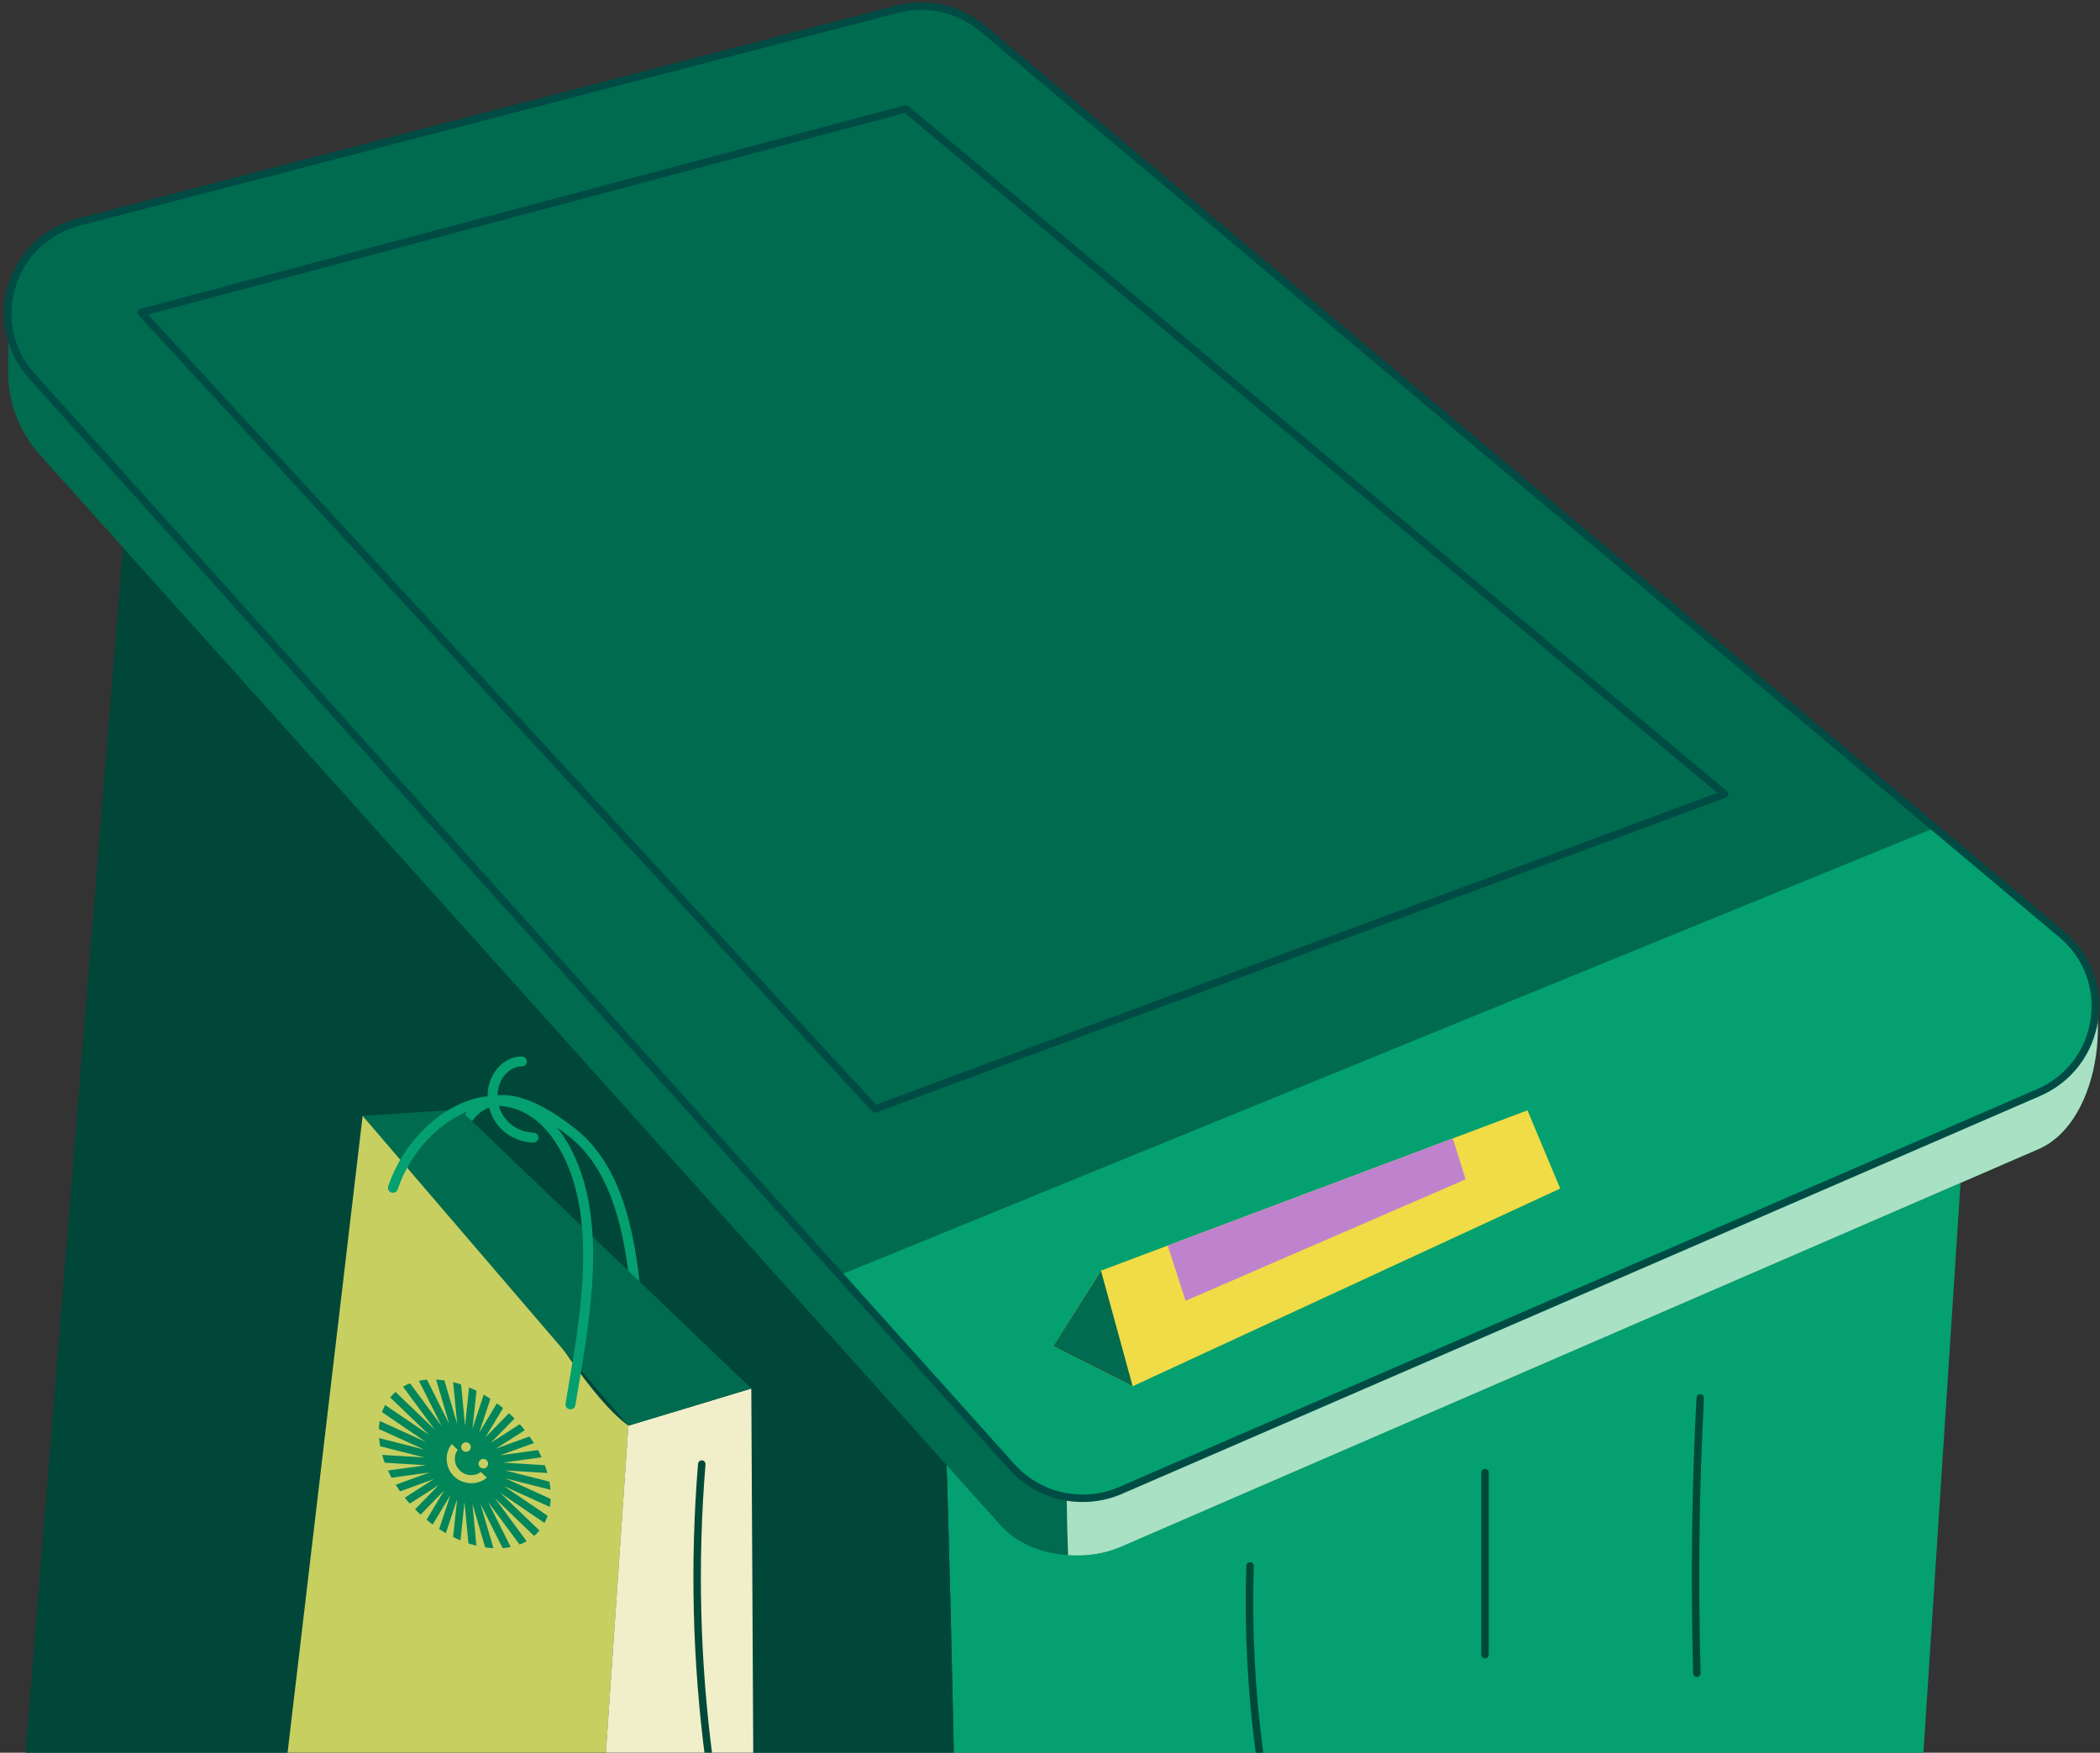 <svg width="496" height="414" viewBox="0 0 496 414" fill="none" xmlns="http://www.w3.org/2000/svg">
    <rect x="0" y="0" width="496" height="414" fill="#333333" stroke="none"/>
    <path d="M221.83 313.784C223.666 318.528 225.868 444.48 225.868 444.48H452.312L464.683 254.539L221.83 313.784Z"
          fill="#04A06F"/>
    <path d="M221.829 313.785C223.666 318.529 225.867 444.482 225.867 444.482H3.566L31.017 104.986L221.829 313.785Z"
          fill="#004739"/>
    <path d="M489.815 223.564L456.985 208.897L2.048 70.891L1.907 87.629C1.848 94.939 4.532 102.014 9.429 107.464L236.473 360.429C242.924 367.609 255.802 369.245 264.677 365.396L481.445 271.45C496.666 264.858 499.656 235.324 489.803 223.564H489.815Z"
          fill="#006B4F"/>
    <path d="M489.815 223.562L459.469 210.002C455.455 211.403 451.511 213.039 447.615 214.71C375.893 245.41 310.715 289.022 251.988 340.133C251.824 349.197 251.93 358.273 252.271 367.337C256.603 367.643 260.982 366.984 264.678 365.383L481.446 271.436C496.666 264.844 499.656 235.31 489.803 223.551L489.815 223.562Z"
          fill="#A8E1C3"/>
    <path d="M264.678 352.033L481.446 258.087C496.666 251.495 499.632 231.342 486.955 220.701L232.071 6.711C226.492 2.026 218.982 0.343 211.919 2.179L18.576 52.466C2.378 56.68 -3.625 76.397 7.522 88.804L238.981 346.454C245.432 353.634 255.802 355.882 264.678 352.033Z"
          fill="#006B4F"/>
    <path d="M486.955 220.702L456.985 195.535L198.335 301.194L238.981 346.443C245.432 353.623 255.802 355.872 264.678 352.022L481.446 258.076C496.666 251.484 499.632 231.332 486.955 220.69V220.702Z"
          fill="#04A06F"/>
    <path d="M264.678 352.033L481.446 258.087C496.666 251.495 499.632 231.342 486.955 220.701L232.071 6.711C226.492 2.026 218.982 0.343 211.919 2.179L18.576 52.466C2.378 56.68 -3.625 76.397 7.522 88.804L238.981 346.454C245.432 353.634 255.802 355.882 264.678 352.033Z"
          stroke="#004C45" stroke-width="1.766" stroke-linecap="round" stroke-linejoin="round"/>
    <path d="M33.337 73.818L206.657 261.935L407.346 187.576L213.967 25.721L33.337 73.818Z" stroke="#004C45"
          stroke-width="1.766" stroke-linecap="round" stroke-linejoin="round"/>
    <path d="M401.575 330.199C400.447 351.847 400.176 373.553 400.788 395.224" stroke="#004938" stroke-width="1.766"
          stroke-linecap="round" stroke-linejoin="round"/>
    <path d="M350.749 347.842V390.819" stroke="#004938" stroke-width="1.766" stroke-linecap="round"
          stroke-linejoin="round"/>
    <path d="M295.247 369.879C294.777 384.593 295.518 399.354 297.472 413.951" stroke="#004938" stroke-width="1.766"
          stroke-linecap="round" stroke-linejoin="round"/>
    <path d="M368.512 280.735L360.778 262.266L275.801 294.201L260.04 300.134L248.739 317.967L267.526 327.431L368.512 280.735Z"
          fill="#F0DC46"/>
    <path d="M260.04 300.135L267.526 327.432L248.739 317.968L260.04 300.135Z" fill="#006B4F"/>
    <path d="M280.028 307.241L346.17 278.567L343.133 268.891L275.802 294.199L280.028 307.241Z" fill="#BF83CE"/>
    <path d="M105.213 283.042C106.637 264.02 113.829 250.706 135.171 267.539C150.791 279.864 150.05 307.444 151.651 326.078"
          stroke="#04A06F" stroke-width="2.354" stroke-linecap="round" stroke-linejoin="round"/>
    <path d="M85.649 263.572C109.097 270.376 130.933 323.994 148.425 336.742L138.925 474.714L64.59 442.237L85.649 263.572Z"
          fill="#C7CF61"/>
    <path d="M148.412 336.744L177.452 327.975L178.217 471.878L138.925 474.715L148.412 336.744Z" fill="#F1EECA"/>
    <path d="M165.752 345.818C163.845 369.055 164.434 392.491 167.482 415.61" stroke="#004938" stroke-width="1.766"
          stroke-linecap="round" stroke-linejoin="round"/>
    <path d="M177.453 327.972L108.591 262.053L85.648 263.571L148.413 336.741L177.453 327.972Z" fill="#006B4F"/>
    <path fill-rule="evenodd" clip-rule="evenodd"
          d="M126.813 362.193C127.025 361.982 127.225 361.746 127.413 361.511L118.149 352.612L128.602 359.721C128.897 359.18 129.144 358.627 129.344 358.038L118.997 350.999L129.874 355.943C129.98 355.331 130.05 354.695 130.074 354.048L119.385 349.186L130.027 351.894C129.98 351.258 129.885 350.61 129.768 349.963L119.327 347.314L129.297 347.927C129.12 347.315 128.92 346.702 128.696 346.079L118.879 345.466L127.931 344.219C127.672 343.642 127.39 343.077 127.084 342.512L118.114 343.748L126.107 340.852C125.777 340.334 125.436 339.816 125.071 339.298L117.114 342.182L123.953 337.803C123.576 337.332 123.176 336.862 122.775 336.403L115.948 340.77L121.516 335.061C121.304 334.849 121.092 334.637 120.88 334.425C120.668 334.213 120.433 334.013 120.209 333.801L114.642 339.51L118.82 332.589C118.349 332.2 117.867 331.824 117.372 331.459L113.194 338.38L115.842 330.387C115.312 330.046 114.783 329.716 114.253 329.41L111.593 337.438L112.546 328.504C111.969 328.221 111.381 327.951 110.792 327.715L109.839 336.732L108.909 327.009C108.273 326.797 107.649 326.621 107.026 326.468L107.979 336.332L104.966 326.056C104.306 325.961 103.659 325.891 103.012 325.855L106.084 336.32L100.846 325.879C100.198 325.926 99.562 326.02 98.939 326.138L104.271 336.767L96.843 326.738C96.267 326.962 95.701 327.221 95.172 327.527L102.67 337.662L93.418 328.775C93.194 328.975 92.971 329.175 92.759 329.399C92.547 329.622 92.347 329.846 92.158 330.081L101.411 338.969L90.958 331.859C90.663 332.4 90.416 332.965 90.216 333.542L100.563 340.581L89.686 335.637C89.581 336.25 89.51 336.885 89.486 337.533L100.175 342.382L89.533 339.675C89.581 340.311 89.675 340.958 89.792 341.605L100.234 344.254L90.263 343.642C90.44 344.254 90.64 344.878 90.864 345.49L100.681 346.09L91.629 347.338C91.888 347.903 92.17 348.48 92.476 349.045L101.446 347.809L93.453 350.705C93.783 351.223 94.124 351.74 94.489 352.258L102.446 349.374L95.607 353.753C95.984 354.224 96.373 354.695 96.784 355.154L103.612 350.787L98.044 356.496C98.256 356.708 98.468 356.932 98.692 357.144C98.915 357.355 99.127 357.556 99.351 357.756L104.918 352.047L100.74 358.968C101.211 359.357 101.693 359.733 102.188 360.098L106.366 353.177L103.718 361.169C104.248 361.511 104.777 361.84 105.307 362.146L107.967 354.118L107.014 363.053C107.591 363.335 108.179 363.606 108.756 363.841L109.709 354.825L110.639 364.548C111.263 364.76 111.899 364.936 112.523 365.089L111.581 355.213L114.594 365.489C115.254 365.583 115.901 365.654 116.548 365.689L113.476 355.213L118.714 365.666C119.362 365.619 119.997 365.525 120.621 365.407L115.289 354.777L122.717 364.818C123.305 364.595 123.858 364.336 124.388 364.03L116.89 353.883L126.154 362.782C126.377 362.582 126.601 362.382 126.813 362.158V362.193ZM114.948 344.913C115.395 345.349 115.407 346.055 114.971 346.502C114.536 346.95 113.818 346.961 113.37 346.526C112.923 346.09 112.911 345.384 113.347 344.937C113.782 344.489 114.5 344.478 114.948 344.913ZM110.851 340.982C111.298 341.417 111.31 342.123 110.875 342.571C110.439 343.018 109.721 343.03 109.274 342.594C108.827 342.159 108.815 341.452 109.25 341.005C109.686 340.558 110.404 340.546 110.851 340.982ZM113.182 350.034C112.523 350.257 111.84 350.363 111.157 350.34C110.463 350.316 109.78 350.175 109.109 349.916C108.426 349.657 107.814 349.257 107.261 348.727C106.708 348.197 106.284 347.597 106.001 346.938C105.707 346.279 105.542 345.596 105.507 344.913C105.46 344.23 105.542 343.56 105.742 342.889C105.943 342.218 106.26 341.629 106.696 341.099L108.108 342.453C107.85 342.806 107.661 343.195 107.555 343.618C107.449 344.042 107.402 344.478 107.449 344.925C107.485 345.372 107.602 345.808 107.802 346.232C108.003 346.655 108.273 347.02 108.615 347.35C108.956 347.679 109.344 347.938 109.768 348.115C110.192 348.292 110.639 348.397 111.098 348.421C111.557 348.445 111.993 348.398 112.417 348.268C112.841 348.139 113.229 347.95 113.57 347.679L114.983 349.033C114.465 349.48 113.876 349.81 113.205 350.034H113.182Z"
          fill="#03855A"/>
    <path d="M92.806 280.558C98.903 262.465 121.433 249.999 133.275 270.952C143.045 288.232 137.807 313.258 134.735 331.715"
          stroke="#04A06F" stroke-width="2.354" stroke-linecap="round" stroke-linejoin="round"/>
    <path d="M125.989 268.705C122.94 268.646 119.95 267.08 118.172 264.608C116.395 262.136 115.865 258.829 116.795 255.945C117.702 253.131 120.268 250.648 123.246 250.718"
          stroke="#04A06F" stroke-width="2.354" stroke-linecap="round" stroke-linejoin="round"/>
</svg>
